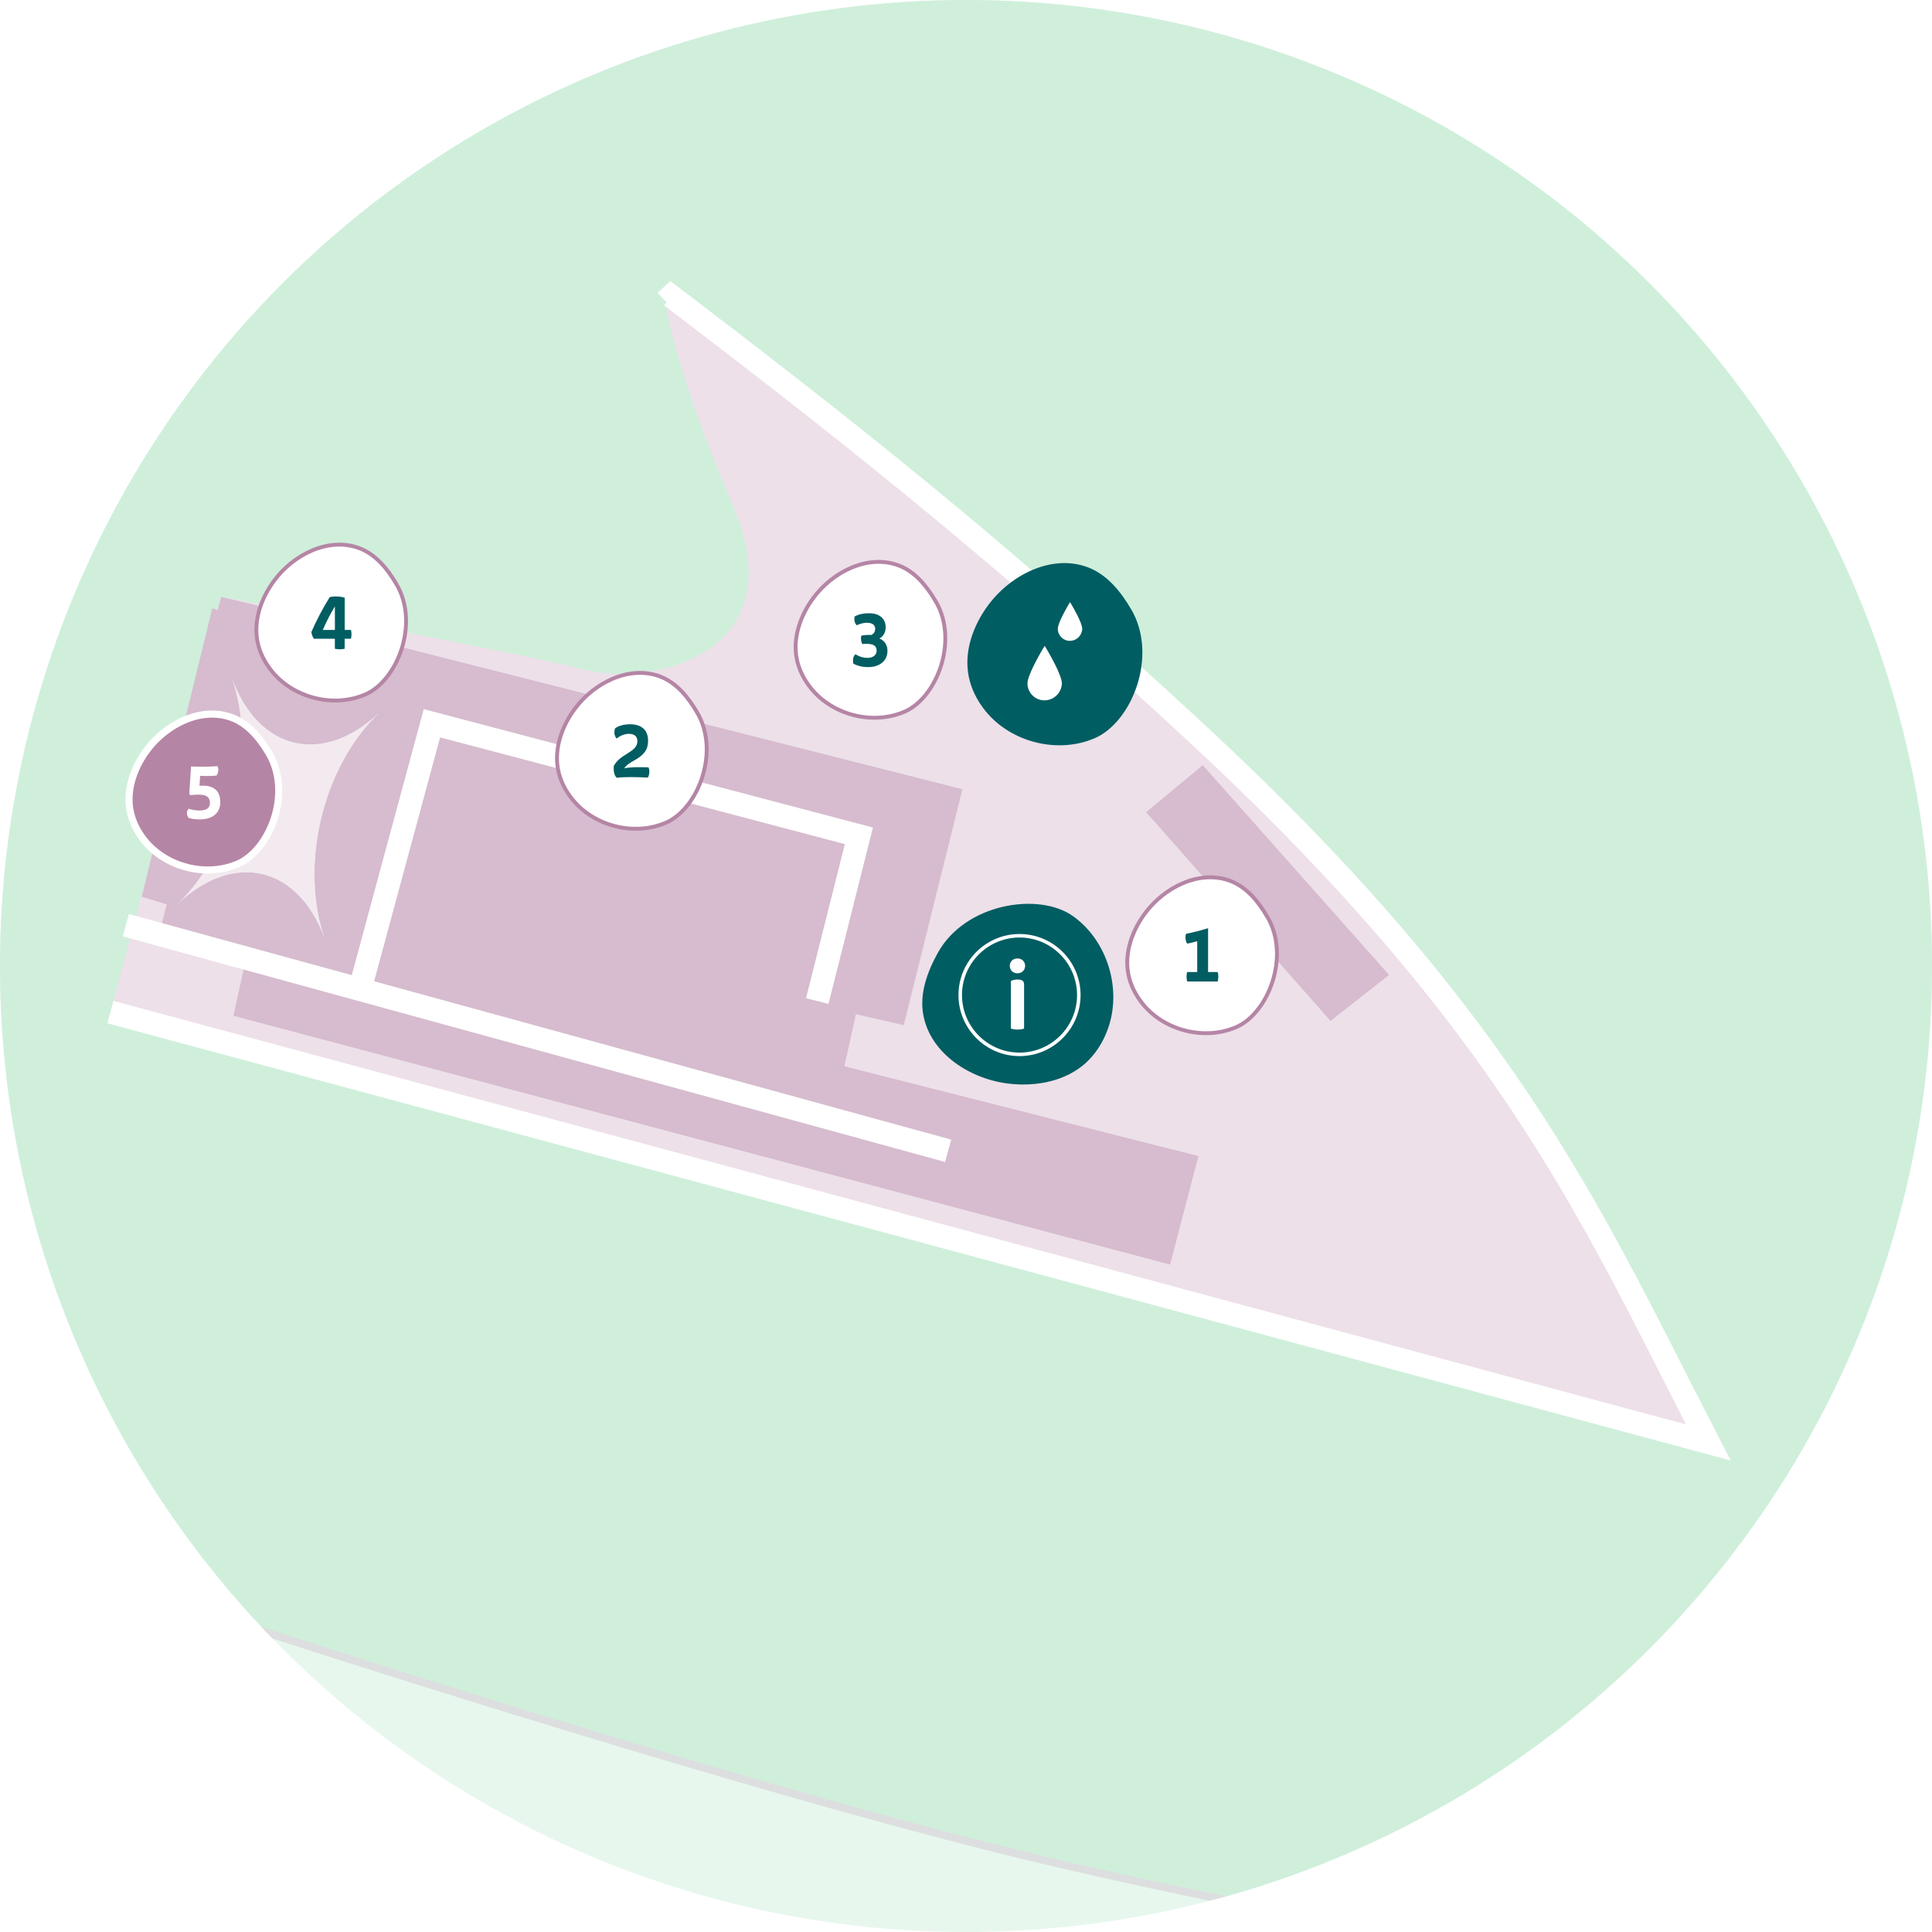 <?xml version="1.0" encoding="UTF-8"?> <svg xmlns="http://www.w3.org/2000/svg" xmlns:xlink="http://www.w3.org/1999/xlink" id="Layer_2" data-name="Layer 2" viewBox="0 0 500 500"><defs><style> .cls-1, .cls-2, .cls-3 { fill: none; } .cls-4 { fill: #d6bcce; } .cls-5 { fill: #b585a5; } .cls-6 { fill: #f2eaef; } .cls-2 { stroke: #fff; stroke-width: 6px; } .cls-2, .cls-7, .cls-8, .cls-3 { stroke-miterlimit: 10; } .cls-9 { fill: #a1d5b3; } .cls-7 { stroke: #b585a5; } .cls-7, .cls-10 { fill: #fff; } .cls-11 { fill: #ede0e9; } .cls-8 { fill: #cfefdb; stroke: #dddee0; stroke-width: 2px; } .cls-12 { fill: #e7f7ed; } .cls-3 { stroke: url(#linear-gradient); stroke-width: 31px; } .cls-13 { fill: #005d62; } .cls-14 { clip-path: url(#clippath); } </style><clipPath id="clippath"><circle class="cls-1" cx="250" cy="250" r="250"></circle></clipPath><linearGradient id="linear-gradient" x1="-1801.38" y1="154.88" x2="451.99" y2="154.88" gradientUnits="userSpaceOnUse"><stop offset=".14" stop-color="#dcdede" stop-opacity="0"></stop><stop offset=".52" stop-color="#dddfdf"></stop><stop offset=".74" stop-color="#dddedf"></stop><stop offset=".88" stop-color="#ddddde" stop-opacity="0"></stop></linearGradient></defs><g id="Pop-ups"><g class="cls-14"><g><rect class="cls-12" x="-1729.41" y="-1085.14" width="3076.98" height="1846.19"></rect><path class="cls-8" d="M-425.62,113.51s245.88,189.76,311.16,221.8c0,0,116.43,68.29,174.26,84.21,0,0,132.5,43.5,210.72,61.99,78.22,18.48,194.87,37.54,197.62,37.55,2.75.01,78.43,22.37,78.43,22.37l108.17,48.53s68.59,30.36,112.7,34.13c44.12,3.77,127.71,23.68,200.42-20.15,72.72-43.83,106.79-287.2,106.79-287.2,0,0,7.77-113.09-11.72-178.98-19.49-65.89,0,0,0,0,0,0-4.82-78.24.73-112.31,5.55-34.08-9.62-113.57-9.62-113.57l-27.13-184.84-71.9-245.65s-23.5-93.8-91.59-106.34l-167.35-56.2-177.09-50.68s-97.06-35.55-216.16-12.74c0,0-95.13,16.13-133.4,37.74-38.27,21.62-57.51,28.72-57.51,28.72l-36.44-10.17-53.35-2.78s-30.59,6.54-53.25-14.41c-22.66-20.95-83.34-37.22-83.34-37.22,0,0-105.86-24.46-194.93,4.1-89.07,28.56-92.56,53.19-92.56,53.19,0,0-70.25,64.74-76.32,224.27,0,0-36.24,229.44-10.74,364.99,25.49,135.55-11.58,144.27,63.37,209.64Z"></path><g><path class="cls-12" d="M677.57,502.48l-134.6-149.29,202.79-178.93-231.4-250.99c-5.6-6.07-11.39-12.21-17-18.15-28.73-30.42-58.43-61.88-76.8-100.2-11.41-23.79-18.02-52.76-19.14-83.79-.48-13.41-2.03-27.04-3.54-40.21-1.86-16.27-3.77-33.09-3.71-49.76.13-33.1,7.24-64.45,21.73-95.82,3.16-6.83,5.78-14.27,8.31-21.46,4.21-11.93,8.55-24.26,15.5-34.43,8.12-11.88,22.66-18.98,35.48-25.25l2.91-1.43c6.99-3.44,14.18-7.49,21.14-11.41,16.83-9.48,34.23-19.29,52.44-22.86,7.62-1.5,16.06-2.22,25.79-2.22,16.81,0,34.03,2.16,50.69,4.24,4.18.52,8.27,1.04,12.23,1.5,2.78.32,5.56.64,8.35.96,29.32,3.34,59.63,6.79,87.25,18.01,30.19,12.26,58.27,29.96,85.42,47.07l6.72,4.23c20.54,12.91,39.91,26.49,51.27,50.66,4.3,9.14,8.98,18.47,13.51,27.49,11.87,23.63,24.13,48.07,31.65,73.17,7.47,24.95,10.5,51.51,13.43,77.21.89,7.81,1.81,15.88,2.83,23.68l52.52,400.24c3.07,23.42.32,47.23-2.35,70.26-3.54,30.55-7.2,62.14,2.65,93.36,1.35,4.29,2.95,8.56,4.49,12.68,2.56,6.87,5.21,13.97,6.82,21.36,3.81,17.48-.68,28.36-6.9,43.42-.53,1.29-1.08,2.62-1.64,3.98-.2.49-.63,1.68-1.23,3.32-8.25,22.64-11.47,28.11-12.73,28.65-3.7-.5-127.56-17.26-127.56-17.26l-57.24,120.2-120.1-22.22Z"></path><path class="cls-9" d="M577.49-582.72c16.75,0,33.94,2.15,50.56,4.24,4.25.53,8.27,1.04,12.24,1.5,2.78.32,5.57.64,8.36.96,29.25,3.33,59.5,6.78,86.98,17.94,30.1,12.23,58.14,29.89,85.25,46.98,2.24,1.41,4.49,2.83,6.73,4.24,20.4,12.83,39.65,26.32,50.9,50.24,4.3,9.15,8.99,18.48,13.52,27.51,11.85,23.59,24.1,47.99,31.59,73.01,7.44,24.86,10.47,51.39,13.39,77.04.89,7.81,1.81,15.88,2.83,23.69l16.15,123.04L973.23-.96l10.16,77.39,8.98,68.42c3.06,23.3.31,47.05-2.35,70.01-3.55,30.65-7.22,62.35,2.69,93.78,1.36,4.32,2.96,8.59,4.5,12.73,2.55,6.83,5.19,13.9,6.78,21.23,3.74,17.17-.7,27.93-6.85,42.82-.54,1.3-1.08,2.62-1.64,3.99-.21.52-.62,1.65-1.25,3.36-7.47,20.5-10.69,26.61-12.08,27.94-7.98-1.08-106.08-14.36-126.41-17.11l-1.45-.2-.63,1.32-56.6,118.85-119.01-22.02-133.7-148.29,201.27-177.59,1.53-1.35-1.39-1.5-1.06-1.15L609.75,25.25l-94.65-102.66c-5.6-6.07-11.4-12.22-17.01-18.15-28.67-30.37-58.32-61.77-76.63-99.95-11.35-23.67-17.93-52.5-19.04-83.39-.48-13.45-2.04-27.09-3.54-40.29-1.85-16.24-3.77-33.04-3.7-49.64.13-32.96,7.21-64.17,21.64-95.41,3.17-6.87,5.8-14.33,8.35-21.55,4.18-11.87,8.51-24.14,15.38-34.2,7.97-11.67,22.38-18.7,35.09-24.91.98-.48,1.96-.96,2.92-1.43,7.01-3.45,14.22-7.51,21.19-11.44,16.76-9.45,34.09-19.21,52.14-22.75,7.56-1.48,15.93-2.2,25.6-2.2M577.49-584.72c-8.99,0-17.75.63-25.98,2.24-26.07,5.11-50.26,22.76-73.83,34.36-13.8,6.79-29.89,14-38.78,27.01-11.25,16.46-15.56,37.98-23.9,56.03-14.23,30.81-21.7,62.22-21.83,96.24-.12,30.26,6.18,60.12,7.25,90.01,1.02,28.5,6.85,58.35,19.23,84.18,22.06,46,59.87,81.61,93.97,118.59,31.55,34.22,63.1,68.44,94.65,102.66,45,48.81,90,97.62,135,146.43.35.38.7.76,1.06,1.15l-202.78,178.92,135.51,150.3,121.19,22.43,57.26-120.24s126.87,17.17,126.92,17.18c.03,0,.05,0,.08,0,3.52,0,13.63-29.6,14.85-32.6,7.07-17.35,12.79-28.69,8.59-47.99-2.6-11.93-7.73-22.72-11.33-34.13-17.19-54.52,6.91-108.83-.26-163.45-6.38-48.6-12.76-97.21-19.13-145.81-11.13-84.81-22.26-169.62-33.39-254.43-4.35-33.17-6.49-68.32-16.29-101.05-10.44-34.87-29.76-67.93-45.21-100.79-11.12-23.65-29.78-37.34-51.65-51.08-29.79-18.73-59.56-38.08-92.29-51.37-30.35-12.33-63.6-15.28-95.86-19.03-19.43-2.26-41.84-5.75-63.03-5.75h0Z"></path></g></g><line class="cls-3" x1="443.19" y1="926.34" x2="-1792.58" y2="-616.58"></line><path class="cls-11" d="M442.13,373.32l-132.1-35.58L28.57,261.93l5.86-21.98,22.8-85.48s75.97,14.23,93.86,18.8c17.87,4.59,54.85-4.18,38.7-42.1-16.17-37.92-17.56-53.17-17.56-53.17l1.45-1.35c38.79,29.58,81.9,62.86,136.45,113.51,58.59,54.39,85.7,95.32,107.33,135.38,8.54,15.8,16.22,31.48,24.66,47.78Z"></path><path class="cls-2" d="M172.23,77.99l1.45-1.35c38.79,29.58,81.9,62.86,136.45,113.51,58.59,54.39,85.7,95.32,107.33,135.38,8.54,15.8,16.22,31.48,24.66,47.78l-132.1-35.58L28.57,261.93"></path><path class="cls-4" d="M218.53,275.96l2.97-13.49,12.4,2.84,15.17-61.06-147.74-37.43.36-1.77-44.46-10.58-.88,3.4-1.42-.45-18.25,74.67,6.47,1.95-2.11,8.37,22.55,6.01-3.18,14.46,242.41,64.39,7.32-28.08-91.6-23.23ZM84.14,243.18c-6.79-19.06-23.59-23.08-38.27-9.16,14.68-13.92,20.86-39.71,14.05-58.78,6.8,19.06,23.59,23.08,38.28,9.16-14.69,13.92-20.86,39.71-14.07,58.78Z"></path><path class="cls-6" d="M84.14,243.18c-6.79-19.06-23.59-23.08-38.27-9.16,14.68-13.92,20.86-39.71,14.05-58.78,6.8,19.06,23.59,23.08,38.28,9.16-14.69,13.92-20.86,39.71-14.07,58.78Z"></path><polygon class="cls-4" points="311.28 198.03 296.62 210.19 344.34 264.21 359.49 252.31 311.28 198.03"></polygon><line class="cls-2" x1="245.38" y1="297.82" x2="32.57" y2="239.44"></line><polyline class="cls-2" points="93.21 255.83 111.78 187.18 222.28 216.31 211.51 259.07"></polyline><g><path class="cls-13" d="M242.7,246.6c-2.72,4.94-4.78,10.53-3.75,16.08,1.89,10.18,12.47,16.85,22.77,17.84,6.8.65,14.08-.79,19.17-5.34,2.66-2.38,4.6-5.49,5.81-8.85,3.73-10.29-.08-22.87-8.99-29.22-8.91-6.36-27.97-3.28-35.01,9.5Z"></path><g><path class="cls-10" d="M263.85,273.32c-8.71,0-15.8-7.09-15.8-15.8s7.09-15.8,15.8-15.8,15.8,7.09,15.8,15.8-7.09,15.8-15.8,15.8ZM263.85,242.63c-8.21,0-14.89,6.68-14.89,14.89s6.68,14.89,14.89,14.89,14.89-6.68,14.89-14.89-6.68-14.89-14.89-14.89Z"></path><path class="cls-10" d="M261.33,249.96c0-1.07.79-1.91,1.99-1.91s1.98.84,1.98,1.91-.79,1.93-1.98,1.93-1.99-.84-1.99-1.93ZM261.61,266.17v-12.28c.49-.28,1.07-.39,1.68-.39,1.57,0,1.74.6,1.74,1.43v11.24c-.38.2-.99.28-1.67.28s-1.35-.09-1.75-.28Z"></path></g></g><g><path class="cls-13" d="M292.77,157.74c-2.7-4.65-6.27-9.07-11.3-10.95-9.25-3.45-19.89,1.92-25.76,9.87-3.87,5.24-6.26,11.9-5.03,18.29.64,3.34,2.24,6.46,4.38,9.09,6.59,8.1,18.74,11.15,28.31,6.98,9.57-4.17,16.4-21.26,9.41-33.29Z"></path><path class="cls-10" d="M270.29,181.25c-2.41,0-4.38-1.96-4.38-4.38,0-2.19,3.4-7.92,3.77-8.6l.68-1.13.68,1.13c.38.68,3.77,6.41,3.77,8.6-.08,2.41-2.04,4.38-4.53,4.38ZM276.87,165.85c-1.71,0-3.11-1.39-3.11-3.11,0-1.55,2.41-5.63,2.68-6.11l.48-.8.48.8c.27.48,2.68,4.55,2.68,6.11-.05,1.71-1.45,3.11-3.22,3.11Z"></path></g><g><path class="cls-7" d="M102.63,151.23c-2.31-3.98-5.36-7.76-9.67-9.37-7.91-2.95-17.02,1.65-22.03,8.44-3.31,4.48-5.35,10.18-4.31,15.65.55,2.86,1.91,5.52,3.75,7.78,5.63,6.93,16.03,9.54,24.22,5.97,8.19-3.57,14.03-18.19,8.05-28.48Z"></path><path class="cls-13" d="M90.84,165.3h-1.64v2.6c-.83.18-1.68.19-2.54,0v-2.6h-5.42c-.38-.5-.55-1.09-.66-1.73,1.37-3.13,2.96-6.18,4.76-9.04,1.26-.28,2.76-.2,3.87.16v8.33s1.62,0,1.62,0c.18.78.18,1.5,0,2.28ZM86.67,163.02v-6.07c-1.19,1.96-2.23,3.96-3.13,6.07h3.13Z"></path></g><g><path class="cls-7" d="M242.19,155.69c-2.31-3.98-5.36-7.76-9.67-9.37-7.91-2.95-17.02,1.65-22.03,8.44-3.31,4.48-5.35,10.18-4.31,15.65.55,2.86,1.91,5.52,3.75,7.78,5.63,6.93,16.03,9.54,24.22,5.97,8.19-3.57,14.03-18.19,8.05-28.48Z"></path><path class="cls-13" d="M229.67,168.5c0,2.45-1.97,4.15-4.97,4.15-1.46,0-2.74-.3-3.87-.91-.16-.87-.1-1.93.59-2.41,1.03.65,2.01.93,3.07.93,1.42,0,2.4-.71,2.38-1.89-.03-1.67-1.58-1.87-3.69-1.7-.33-.49-.48-1.47-.26-2.16.7-.16,1.6-.22,2.59-.19.66-.3.99-.91.99-1.62,0-1.03-.87-1.53-2.12-1.53-.87,0-1.7.21-2.65.65-.57-.57-.68-1.29-.58-2.25.97-.57,2.25-.86,3.75-.86,3.03,0,4.31,1.7,4.31,3.57,0,1.46-.64,2.45-1.63,2.96,1.36.54,2.1,1.7,2.1,3.26Z"></path></g><g><path class="cls-7" d="M180.43,184.42c-2.31-3.98-5.36-7.76-9.67-9.37-7.91-2.95-17.02,1.65-22.03,8.44-3.31,4.48-5.35,10.18-4.31,15.65.55,2.86,1.91,5.52,3.75,7.78,5.63,6.93,16.03,9.54,24.22,5.97,8.19-3.57,14.03-18.19,8.05-28.48Z"></path><path class="cls-13" d="M167.66,201.24c-2.71-.14-5.85-.23-8.04.05-.74-.65-.85-1.94-.79-3.01.79-1.56,2.16-2.42,3.47-3.23,1.56-.97,2.65-1.76,2.65-3.24,0-1.15-.69-1.89-2.16-1.89-1.07,0-2.11.36-3.23,1.22-.63-.79-.7-1.8-.37-2.66,1.03-.73,2.44-1.04,3.87-1.04,2.84,0,4.66,1.38,4.66,4.26,0,2.29-1.01,3.66-3.52,5.06-.98.55-2,1.14-2.66,2.08,1.34-.3,3.22-.35,6.29-.25.35.73.29,1.9-.17,2.65Z"></path></g><g><g><path class="cls-5" d="M69.67,195.09c-2.31-3.98-5.36-7.76-9.67-9.37-7.91-2.95-17.02,1.65-22.03,8.44-3.31,4.48-5.35,10.18-4.31,15.65.55,2.86,1.91,5.52,3.75,7.78,5.63,6.93,16.03,9.54,24.22,5.97,8.19-3.57,14.03-18.19,8.05-28.48Z"></path><path class="cls-10" d="M53.8,226.07c-6.46,0-12.99-2.84-17.1-7.9-2.03-2.49-3.39-5.32-3.94-8.19-1-5.2.63-11.17,4.47-16.37,4.99-6.77,14.53-11.95,23.09-8.76,3.84,1.43,7.15,4.63,10.14,9.77h0c2.89,4.97,3.37,11.39,1.33,17.62-1.86,5.67-5.62,10.33-9.8,12.15-2.58,1.12-5.38,1.66-8.19,1.66ZM54.87,185.72c-6.28,0-12.52,4.04-16.16,8.98-3.53,4.79-5.05,10.23-4.14,14.94.49,2.56,1.72,5.11,3.56,7.37,5.41,6.65,15.35,9.1,23.14,5.71,3.72-1.62,7.09-5.86,8.8-11.05,1.88-5.74,1.45-11.61-1.17-16.13h0c-2.77-4.76-5.78-7.69-9.2-8.97-1.58-.59-3.2-.86-4.81-.86Z"></path></g><path class="cls-10" d="M57.01,207.56c0,2.97-2.14,4.5-5.33,4.5-1.04,0-1.94-.12-2.8-.36-.67-.66-.66-1.79-.07-2.4.96.31,1.91.46,2.88.46,1.76,0,2.64-.72,2.64-1.89,0-2.13-1.63-2.47-5.07-2.09l-.28-.29.47-7.12c2.58.08,4.59.07,6.84-.09.37.82.24,1.8-.28,2.44-1.24.12-2.72.14-4.21.06l-.17,2.59c3.18-.31,5.38.94,5.38,4.19Z"></path></g><g><path class="cls-7" d="M328.01,237.33c-2.31-3.98-5.36-7.76-9.67-9.37-7.91-2.95-17.02,1.65-22.03,8.44-3.31,4.48-5.35,10.18-4.31,15.65.55,2.86,1.91,5.52,3.75,7.78,5.63,6.93,16.03,9.54,24.22,5.97,8.19-3.57,14.03-18.19,8.05-28.48Z"></path><path class="cls-13" d="M315.12,254.01h-7.86c-.25-.65-.24-1.92,0-2.45h2.58v-7.97c-.88.25-1.79.47-2.61.62-.45-.67-.55-1.85-.28-2.55,1.75-.32,3.8-.86,5.7-1.44v11.34h2.47c.25.55.24,1.84,0,2.45Z"></path></g></g></g></svg> 